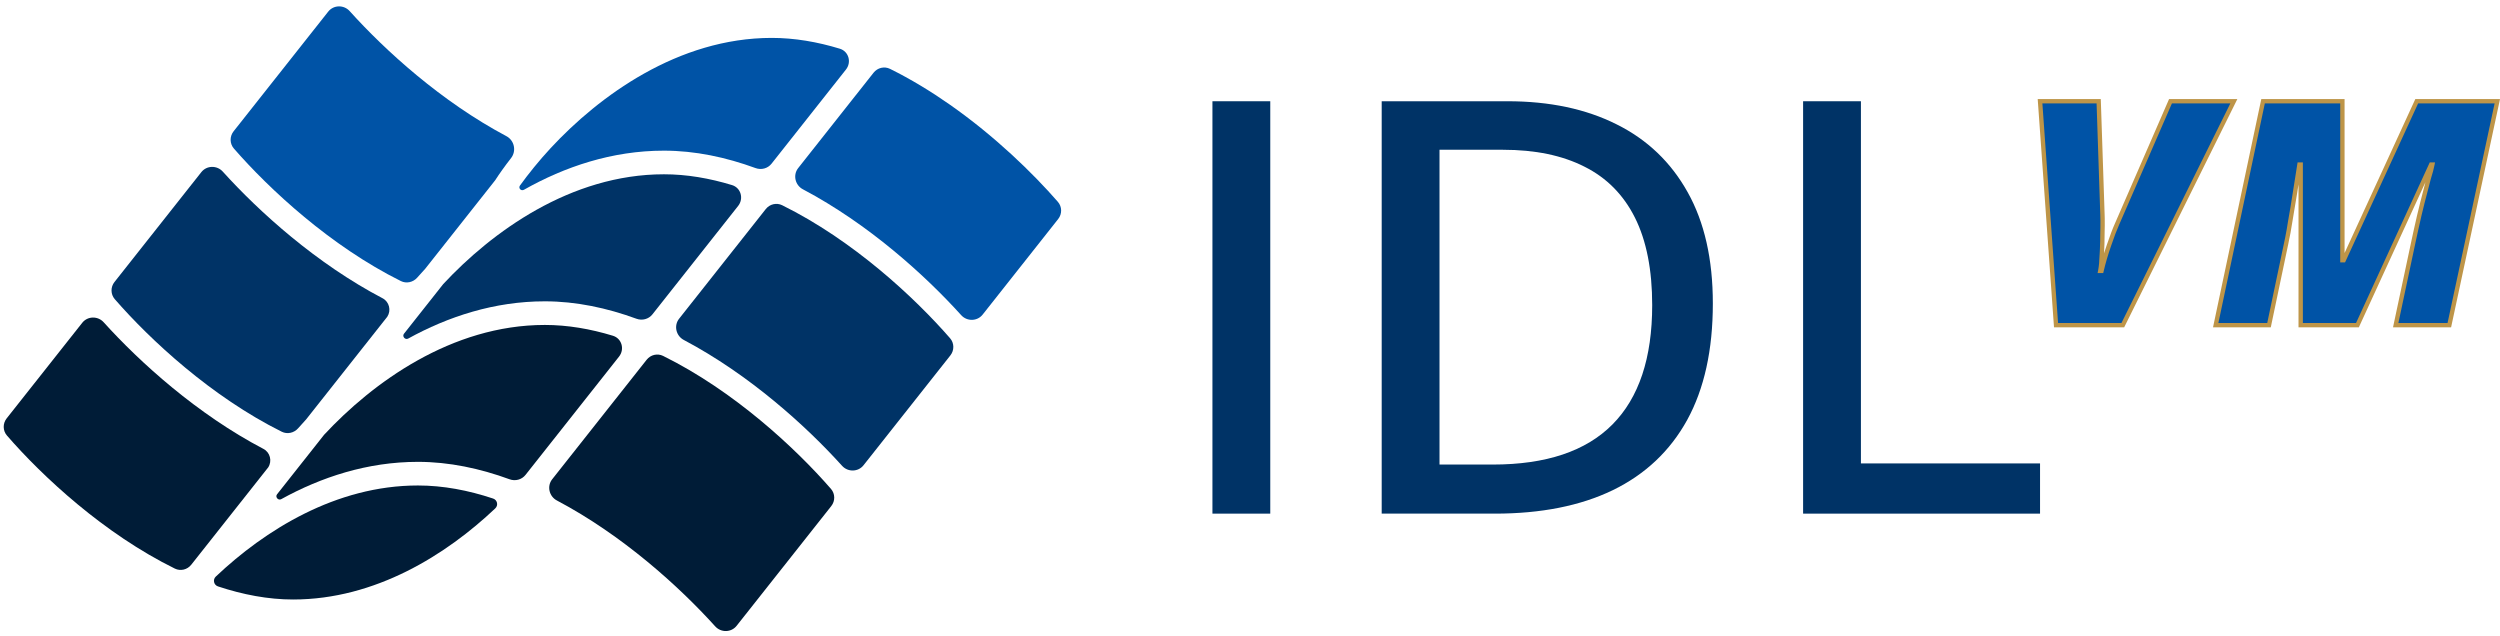 <?xml version="1.0" encoding="UTF-8" standalone="no"?><svg width="287" height="73" viewBox="0 0 287 73" fill="none" xmlns="http://www.w3.org/2000/svg">
<path d="M76.124 40.858C75.473 40.536 74.69 40.726 74.239 41.296L63.391 55.02C62.764 55.813 63.036 56.982 63.93 57.455C71.459 61.433 77.976 67.335 82.103 71.904C82.77 72.643 83.947 72.623 84.564 71.842L95.431 58.096C95.892 57.513 95.884 56.687 95.397 56.126C91.307 51.422 84.231 44.864 76.124 40.858Z" fill="#001C37"/>
<path d="M109.069 38.83C109.557 39.391 109.564 40.217 109.104 40.8L99.132 53.413C98.515 54.194 97.338 54.214 96.671 53.476C92.544 48.906 86.028 43.004 78.498 39.026C77.605 38.553 77.332 37.384 77.959 36.591L87.912 24C88.362 23.43 89.145 23.24 89.797 23.562C97.904 27.568 104.98 34.127 109.069 38.83Z" fill="#003366"/>
<path d="M84.037 21.248C85.058 21.56 85.403 22.8 84.741 23.637L74.896 36.092C74.464 36.638 73.725 36.833 73.07 36.593C69.679 35.352 66.133 34.592 62.548 34.592C56.739 34.592 51.435 36.347 46.858 38.868C46.516 39.056 46.134 38.619 46.377 38.312L50.882 32.613C56.432 26.652 65.494 20.008 76.22 20.008C78.828 20.008 81.45 20.459 84.037 21.248Z" fill="#003366"/>
<path d="M62.548 37.304C51.821 37.304 42.758 43.949 37.209 49.91L31.803 56.748C31.561 57.055 31.942 57.492 32.285 57.303C36.864 54.779 42.17 53.02 47.979 53.02C51.565 53.02 55.111 53.781 58.502 55.022C59.156 55.262 59.896 55.067 60.328 54.52L71.069 40.934C71.731 40.096 71.385 38.856 70.364 38.544C67.778 37.755 65.155 37.304 62.548 37.304Z" fill="#001C37"/>
<path d="M30.792 53.654L21.954 64.833C21.504 65.402 20.723 65.593 20.072 65.273C11.945 61.274 4.889 54.714 0.798 50.001C0.311 49.44 0.304 48.614 0.764 48.031L9.44 37.057C10.057 36.276 11.234 36.256 11.901 36.995C16.06 41.6 22.644 47.556 30.245 51.535C31.014 51.937 31.262 52.926 30.792 53.654Z" fill="#001C37"/>
<path d="M34.226 49.166C33.756 49.703 32.988 49.881 32.348 49.563C24.282 45.553 17.248 39.028 13.176 34.344C12.688 33.784 12.681 32.957 13.142 32.374L23.113 19.761C23.73 18.98 24.907 18.96 25.574 19.699C29.733 24.303 36.315 30.259 43.916 34.238C44.686 34.64 44.935 35.63 44.463 36.359L35.148 48.143C34.829 48.487 34.522 48.829 34.226 49.166Z" fill="#003366"/>
<path d="M47.899 31.87C47.428 32.407 46.66 32.585 46.021 32.267C37.955 28.257 30.921 21.732 26.848 17.049C26.361 16.488 26.354 15.661 26.814 15.078L37.679 1.334C38.297 0.553 39.475 0.534 40.141 1.273C44.234 5.815 50.663 11.663 58.138 15.634C59.053 16.121 59.308 17.334 58.669 18.151C57.954 19.066 57.342 19.927 56.84 20.703L48.822 30.846C48.502 31.191 48.194 31.532 47.899 31.87Z" fill="#0053A6"/>
<path d="M76.22 17.296C70.248 17.296 64.81 19.151 60.147 21.786C59.822 21.97 59.474 21.602 59.692 21.3C60.63 20 61.881 18.441 63.21 17.009C68.755 11.035 77.839 4.351 88.597 4.351C91.209 4.351 93.832 4.804 96.413 5.592C97.434 5.904 97.78 7.144 97.118 7.981L88.569 18.796C88.137 19.342 87.397 19.537 86.743 19.297C83.352 18.056 79.806 17.296 76.22 17.296Z" fill="#0053A6"/>
<path d="M92.171 21.73C91.277 21.258 91.005 20.088 91.632 19.295L100.288 8.344C100.739 7.774 101.522 7.583 102.173 7.905C104.566 9.088 106.882 10.499 109.071 12.033C114.232 15.651 118.581 19.88 121.446 23.174C121.933 23.734 121.941 24.561 121.48 25.144L112.805 36.118C112.188 36.898 111.011 36.918 110.344 36.18C106.217 31.61 99.701 25.708 92.171 21.73Z" fill="#0053A6"/>
<path d="M47.979 55.733C38.54 55.733 30.38 60.889 24.775 66.19C24.403 66.542 24.538 67.157 25.024 67.319C27.874 68.265 30.79 68.823 33.648 68.823C43.099 68.823 51.256 63.665 56.858 58.361C57.23 58.009 57.096 57.395 56.61 57.233C53.761 56.283 50.861 55.733 47.979 55.733Z" fill="#001C37"/>
<path d="M139.188 58.965V11.623H145.827V58.965H139.188Z" fill="#003366"/>
<path d="M196.634 34.841C196.634 40.173 195.651 44.631 193.687 48.214C191.722 51.776 188.873 54.464 185.138 56.277C181.425 58.069 176.913 58.965 171.603 58.965H158.618V11.623H173.06C177.895 11.623 182.073 12.508 185.592 14.278C189.11 16.027 191.83 18.628 193.752 22.082C195.673 25.515 196.634 29.767 196.634 34.841ZM189.672 35.035C189.672 30.977 189.013 27.63 187.696 24.997C186.379 22.363 184.447 20.409 181.9 19.136C179.353 17.84 176.233 17.193 172.542 17.193H165.256V53.331H171.376C177.485 53.331 182.062 51.798 185.106 48.732C188.15 45.667 189.672 41.101 189.672 35.035Z" fill="#003366"/>
<path d="M206.996 58.965V11.623H213.634V53.201H234.197V58.965H206.996Z" fill="#003366"/>
<path d="M236.032 37.327L234.196 11.623H240.928L241.36 24.583C241.384 25.207 241.384 25.939 241.36 26.779C241.36 27.595 241.336 28.399 241.288 29.191C241.264 29.983 241.204 30.619 241.108 31.099H241.252C241.468 30.163 241.756 29.179 242.116 28.147C242.476 27.091 242.776 26.299 243.016 25.771L249.172 11.623H256.444L243.7 37.327H236.032Z" fill="#0053A6"/>
<path d="M254.363 37.327L259.799 11.623H268.907V29.875H269.051L277.439 11.623H286.691L281.183 37.327H275.027L277.079 27.679C277.463 25.879 277.799 24.415 278.087 23.287C278.375 22.135 278.615 21.211 278.807 20.515C279.023 19.819 279.167 19.279 279.239 18.895H279.095L270.635 37.327H264.119V18.895H263.975C263.783 20.095 263.603 21.235 263.435 22.315C263.267 23.395 263.099 24.403 262.931 25.339C262.787 26.275 262.631 27.127 262.463 27.895L260.483 37.327H254.363Z" fill="#0053A6"/>
<path d="M241.17 11.373L241.61 24.573L241.624 25.066C241.633 25.58 241.628 26.153 241.61 26.786C241.61 27.564 241.588 28.332 241.544 29.089C241.57 29.005 241.595 28.92 241.622 28.836L241.88 28.064C242.24 27.009 242.542 26.21 242.787 25.671L249.009 11.373H256.848L256.668 11.734L243.924 37.438L243.855 37.577H235.8L233.947 11.64L233.928 11.373H241.17ZM269.157 11.373V29.045L277.212 11.518L277.278 11.373H287L286.936 11.676L281.428 37.38L281.385 37.577H274.719L274.782 37.275L276.835 27.627L277.114 26.338C277.385 25.112 277.628 24.075 277.845 23.226C278.072 22.315 278.271 21.547 278.439 20.92L270.862 37.431L270.795 37.577H263.869V21.166L263.682 22.353C263.513 23.435 263.345 24.445 263.177 25.383C263.033 26.319 262.876 27.174 262.707 27.945L262.708 27.946L260.686 37.577H254.055L254.118 37.275L259.597 11.373H269.157ZM254.671 37.077H260.28L262.219 27.844V27.842L262.342 27.254C262.462 26.651 262.576 25.999 262.684 25.301L262.685 25.295L262.937 23.84C263.02 23.337 263.105 22.815 263.188 22.276L263.762 18.645H264.369V37.077H270.475L278.868 18.791L278.935 18.645H279.54L279.484 18.941C279.41 19.34 279.263 19.89 279.046 20.589C278.855 21.281 278.616 22.201 278.329 23.348C278.114 24.19 277.872 25.223 277.603 26.445L277.323 27.731L275.336 37.077H280.98L286.382 11.873H277.6L269.278 29.979L269.211 30.125H268.657V11.873H260.002L254.671 37.077ZM236.265 37.077H243.545L256.042 11.873H249.336L243.245 25.871L243.244 25.875C243.009 26.392 242.712 27.174 242.353 28.227V28.229C241.995 29.254 241.71 30.229 241.496 31.155L241.451 31.349H240.804L240.863 31.05C240.955 30.589 241.014 29.969 241.038 29.183L241.039 29.176L241.07 28.584C241.097 27.989 241.11 27.388 241.11 26.779V26.771L241.124 26.165C241.133 25.579 241.128 25.055 241.11 24.593L240.687 11.873H234.465L236.265 37.077Z" fill="#BE9548"/>
</svg>
